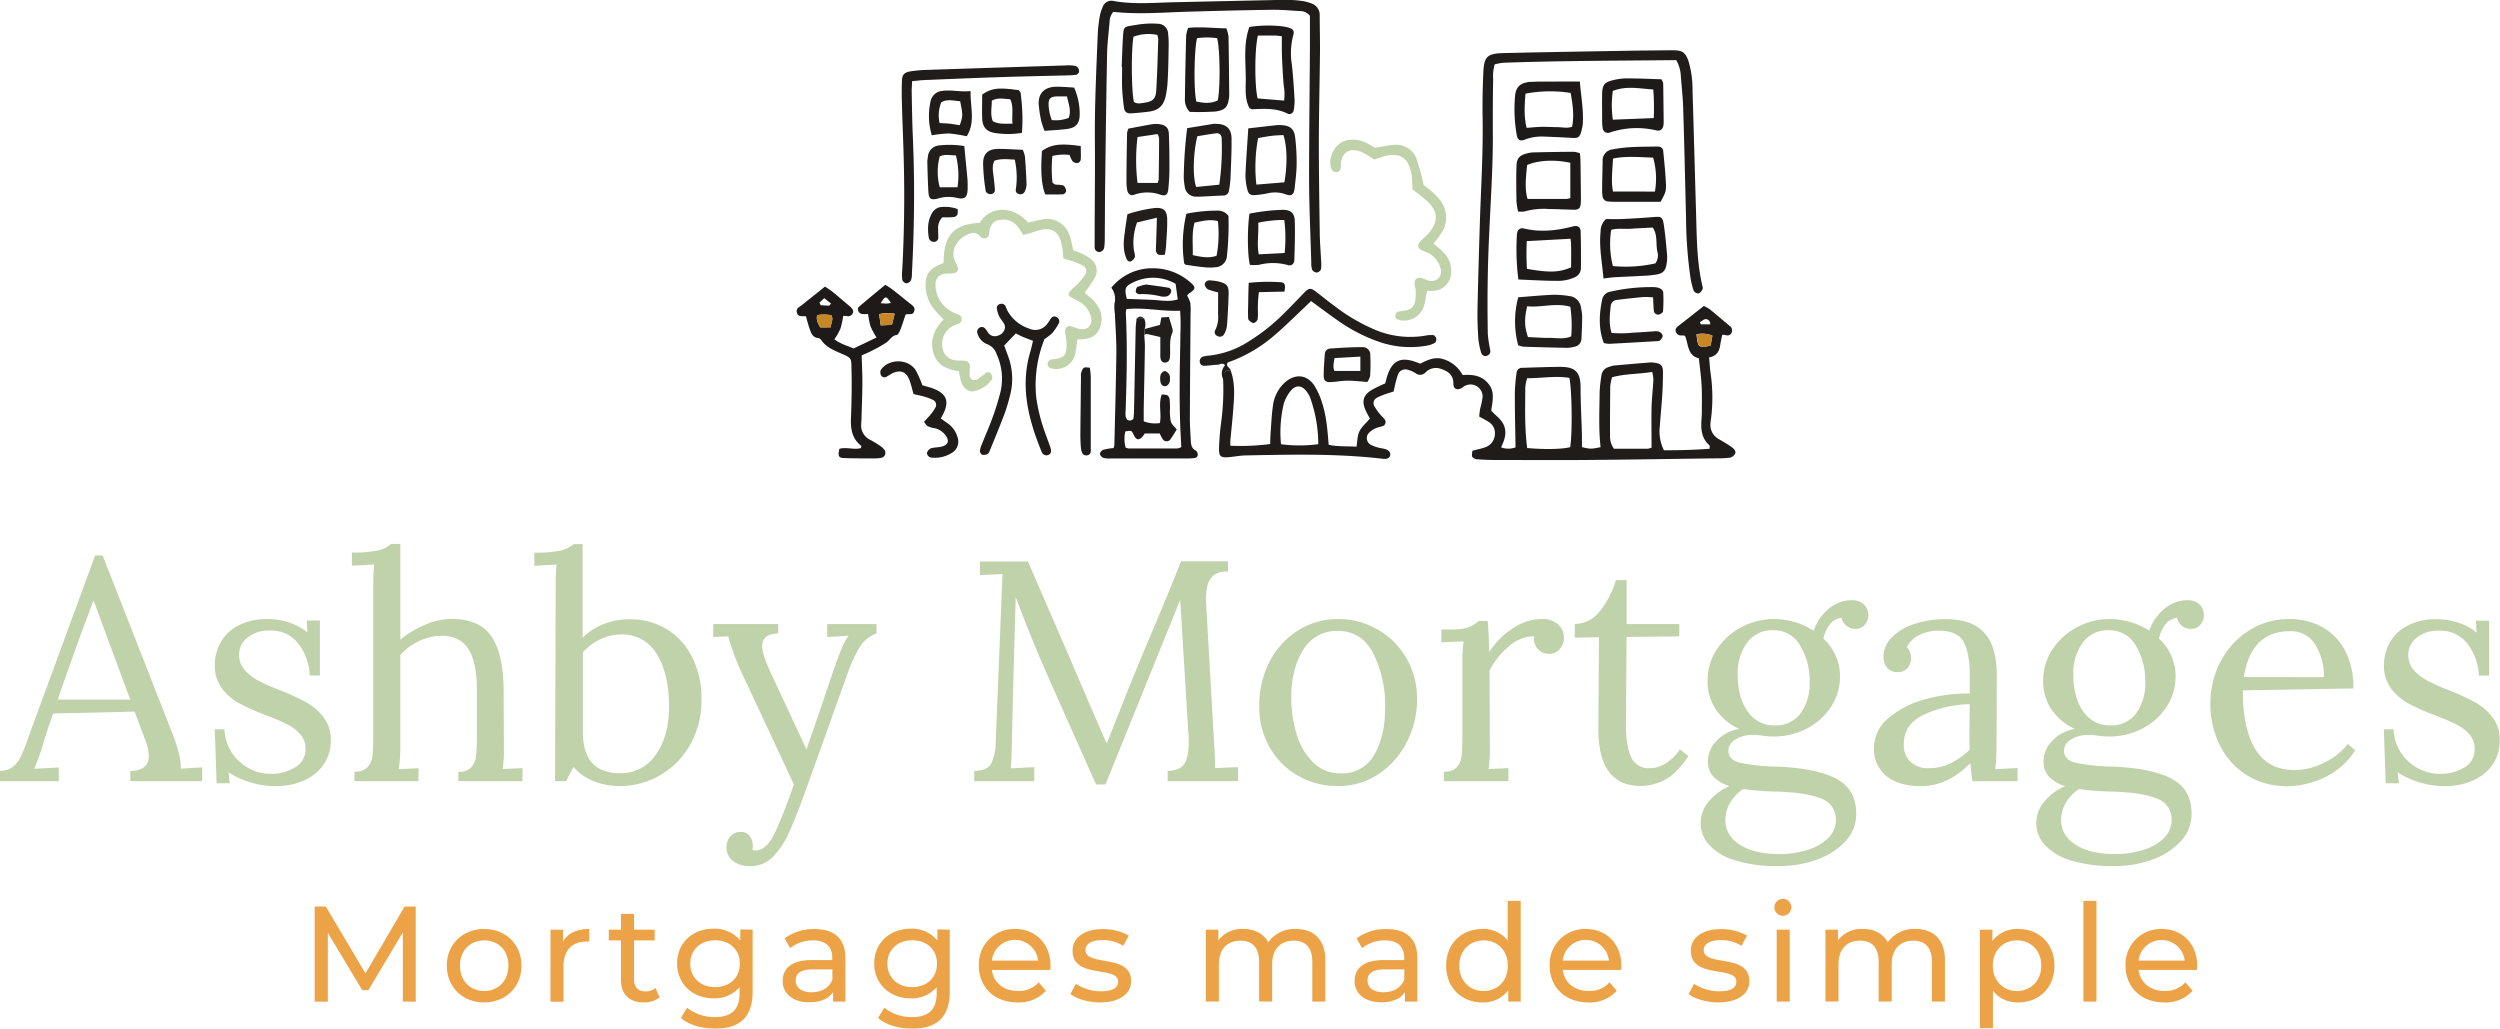 <svg xmlns="http://www.w3.org/2000/svg" id="Layer_1" data-name="Layer 1" viewBox="0 0 736.11 302.92"><defs><style>.cls-1{fill:#c0d2aa;}.cls-2{opacity:0.74;}.cls-3{fill:#e68307;}.cls-4{fill:#1f1c1a;}.cls-5{fill:#1e1a19;}.cls-6{fill:#211e1c;}.cls-7{fill:#c78725;}</style></defs><path class="cls-1" d="M14.45,249.93a5.9,5.9,0,0,0,3.69-1.06,8,8,0,0,0,2.27-2.78A43,43,0,0,0,22.49,241l.92-2.58,19.05-51.86h2.21l20.62,52.6a40.24,40.24,0,0,1,1.75,5.4,16.61,16.61,0,0,1,.65,4.76l6.29-.37V253H52.81v-3q5.44-.09,5.45-4.44a13.57,13.57,0,0,0-.92-4.34l-3.24-8.69-24,.55q-1.39,3.8-3.24,9.9a63.89,63.89,0,0,1-2.31,6.37l7.21-.37V253H14.45ZM52.81,229l-6.56-17.66L42.09,200H41.9L38,210.46l-5,14L31.45,229Z" transform="translate(-14.45 -23)"></path><path class="cls-1" d="M87.94,253.3a23.76,23.76,0,0,1-6.2-2.91l.37,3.24H78.23l-.55-15.9h2.86a13.52,13.52,0,0,0,2.08,6.75,13.72,13.72,0,0,0,5,4.67,13.49,13.49,0,0,0,6.61,1.71,13.29,13.29,0,0,0,7.07-1.9,6,6,0,0,0,3.1-5.41,6.42,6.42,0,0,0-1.52-4.34,12.59,12.59,0,0,0-3.79-2.91q-2.28-1.16-6.34-2.73a63.21,63.21,0,0,1-7.85-3.47,16,16,0,0,1-5.09-4.39,11.19,11.19,0,0,1-2.12-7,14,14,0,0,1,1.47-6.11,12.53,12.53,0,0,1,5-5.17,17.85,17.85,0,0,1,9.33-2.13,19.78,19.78,0,0,1,5.87.93,16.28,16.28,0,0,1,5.6,3l-.19-3.52h3.88v16.18h-3a16.3,16.3,0,0,0-3.29-9.29,10,10,0,0,0-8.46-3.93,9.83,9.83,0,0,0-6.6,2.08,6.29,6.29,0,0,0-2.45,4.95,6.63,6.63,0,0,0,1.61,4.53,14.28,14.28,0,0,0,4,3.14A60,60,0,0,0,97,226.27a68.16,68.16,0,0,1,7.76,3.6,16.42,16.42,0,0,1,5,4.39,10.56,10.56,0,0,1,2.08,6.61,12.21,12.21,0,0,1-2.27,7.49,13.94,13.94,0,0,1-5.91,4.58,20.21,20.21,0,0,1-7.81,1.52A25.62,25.62,0,0,1,87.94,253.3Z" transform="translate(-14.45 -23)"></path><path class="cls-1" d="M118.81,250.21a5,5,0,0,0,3.88-1.34,6.06,6.06,0,0,0,1.44-3.47c.15-1.42.23-3.57.23-6.47V195.21a54,54,0,0,1,.28-6l-6.57.37v-3.89A33.78,33.78,0,0,0,126,185a8.7,8.7,0,0,0,3.65-1.85h2.68v28.19a29,29,0,0,1,7.3-4.39,20.22,20.22,0,0,1,7.86-1.71q8,0,11.55,5t3.7,15.72l.09,17.19a39.21,39.21,0,0,1-.37,6.29l5.83-.28V253H149.41v-2.77a4.84,4.84,0,0,0,3.84-1.34,6.11,6.11,0,0,0,1.38-3.42,63.83,63.83,0,0,0,.23-6.52V226q0-8-2.49-11.88t-7.86-3.93a16.7,16.7,0,0,0-12.2,5.73v27.27a38.37,38.37,0,0,1-.46,6.29l5.82-.28V253H118.81Z" transform="translate(-14.45 -23)"></path><path class="cls-1" d="M189.62,253.17a15,15,0,0,1-6.28-4.35L181.12,253h-3.24l.19-57.77a56.86,56.86,0,0,1,.27-6l-6.56.37v-3.89a33.78,33.78,0,0,0,7.91-.64,8.7,8.7,0,0,0,3.65-1.85H186v27.55a18.1,18.1,0,0,1,6.15-4,20.8,20.8,0,0,1,7.81-1.43,20.56,20.56,0,0,1,10.72,2.87,19.7,19.7,0,0,1,7.53,8.22A27,27,0,0,1,221,228.76a26.71,26.71,0,0,1-3.33,13.5,23.7,23.7,0,0,1-8.87,9,23.32,23.32,0,0,1-11.83,3.19A21.58,21.58,0,0,1,189.62,253.17Zm17.89-7.91q3.93-5.4,3.93-14.19,0-9.7-3.61-15.48a11.74,11.74,0,0,0-10.63-5.78,14,14,0,0,0-6,1.43,16,16,0,0,0-5.13,3.84v23.39q0,12.19,10.91,12.2A12.41,12.41,0,0,0,207.51,245.26Z" transform="translate(-14.45 -23)"></path><path class="cls-1" d="M230.3,276.55a4.9,4.9,0,0,1-1.94-4.16,4.58,4.58,0,0,1,1.15-3.09,3.76,3.76,0,0,1,3-1.34,3.05,3.05,0,0,1,2.72,1.29,4.68,4.68,0,0,1,.88,2.68,7.21,7.21,0,0,1-.09,1.3,2,2,0,0,0,1,.18,4.14,4.14,0,0,0,2.45-.92,8.66,8.66,0,0,0,2.27-2.68q2.13-3.53,6.47-15.81l-14.42-30.88a70.9,70.9,0,0,1-4.9-12.75l-4.44.18v-3.79h19.14v2.77h-.37q-4.35.28-4.35,3.7c0,1.54.74,4,2.22,7.21l10.82,23.2q2.77-7.84,7.95-23.2,3.14-9.15,4.53-10.26l-6.38.37v-3.79h14.51v2.77a9.75,9.75,0,0,0-4.85,3.84,42.88,42.88,0,0,0-3.74,8.18l-11.56,32.26q-3.33,9.35-5.5,14.1a24.81,24.81,0,0,1-4.9,7.44,9.18,9.18,0,0,1-6.7,2.68A8,8,0,0,1,230.3,276.55Z" transform="translate(-14.45 -23)"></path><path class="cls-1" d="M332,242.35q-7-15.61-10.91-24.64t-7.58-19l-.09,4.07q-.82,27.08-1,38.64a16.33,16.33,0,0,1-.09,2,55.11,55.11,0,0,1-.28,5.82l6.94-.37V253H301.29v-3q3.88-.09,5-2.17a14.8,14.8,0,0,0,1.34-6.33l2-49.46-6.65.28v-4h14.14l12.57,29q6.84,16.08,10.54,24.4h.19q1.11-2.77,4.71-11.92,3.51-8.88,8-19.51,5.28-12.37,9.06-22H376v3c-2.21-.06-3.85.54-4.9,1.81s-1.57,3.4-1.57,6.42l.1,1.85,2.4,42.06q.18,2.13.18,5.73l6.75-.28V253h-20.7v-3q3.6-.09,4.9-2.08t1.29-6.24c0-1.17,0-2.06-.09-2.68l-2.41-39.38q-.18.47-.51,1.2c-.21.5-.44,1.08-.69,1.76l-20.8,51.4h-2.77Z" transform="translate(-14.45 -23)"></path><path class="cls-1" d="M396.74,251.46a22.09,22.09,0,0,1-8.41-8.37,23.7,23.7,0,0,1-3.1-12.11,28,28,0,0,1,3-13.08,23.54,23.54,0,0,1,8.37-9.24,21.52,21.52,0,0,1,11.78-3.38,23,23,0,0,1,11.74,3.1,22.6,22.6,0,0,1,8.46,8.46,23.34,23.34,0,0,1,3.1,11.92,27.38,27.38,0,0,1-3.1,12.94,24.16,24.16,0,0,1-8.41,9.34,21.34,21.34,0,0,1-11.79,3.42A23.36,23.36,0,0,1,396.74,251.46Zm22.37-6.24q3.19-5.55,3.19-13.78a34.25,34.25,0,0,0-3.47-16q-3.46-6.66-10.4-6.66a11.32,11.32,0,0,0-10.3,5.64q-3.48,5.64-3.47,13.87a36.54,36.54,0,0,0,1.62,11,19,19,0,0,0,4.9,8.27,11.09,11.09,0,0,0,8,3.14A10.68,10.68,0,0,0,419.11,245.22Z" transform="translate(-14.45 -23)"></path><path class="cls-1" d="M439.58,250.21a4.84,4.84,0,0,0,3.84-1.34,6.19,6.19,0,0,0,1.39-3.42q.22-2.08.23-6.52V217.85a36.89,36.89,0,0,1,.37-6l-6.56.28v-3.79h2.86a15.45,15.45,0,0,0,5.08-.6,9.06,9.06,0,0,0,3-1.89h2.68c.25,2.4.4,5.45.47,9.15a22.38,22.38,0,0,1,6.61-6.75,15.51,15.51,0,0,1,8.92-3,7.19,7.19,0,0,1,4.62,1.48,5.26,5.26,0,0,1,1.85,4.35,4.79,4.79,0,0,1-1.16,2.95,3.9,3.9,0,0,1-3.28,1.48,4.19,4.19,0,0,1-3.33-1.52,4.49,4.49,0,0,1-1-3.65,11,11,0,0,0-7.08,2.68,23.1,23.1,0,0,0-6.05,7.39l.09,22.74a39.21,39.21,0,0,1-.37,6.29l5.83-.28V253h-19Z" transform="translate(-14.45 -23)"></path><path class="cls-1" d="M485.07,237.45l.18-26.81-7.12.1v-4a9.58,9.58,0,0,0,7.54-4,26.3,26.3,0,0,0,4.57-8.92h3.15v12.94h15.53v3.61l-15.53.18q-.11,14.14-.14,19.6c0,3.64-.05,5.67-.05,6.1q0,6.57,1.57,9.75a5.58,5.58,0,0,0,5.46,3.19,8.85,8.85,0,0,0,4.76-1.48,13.83,13.83,0,0,0,4.11-4.07l2.5,2q-3.62,5.35-7.12,7.07a15.56,15.56,0,0,1-6.84,1.71Q485,254.46,485.07,237.45Z" transform="translate(-14.45 -23)"></path><path class="cls-1" d="M525.19,276.28a16.73,16.73,0,0,1-7.59-4.62,9.39,9.39,0,0,1-2.4-6.11,9.87,9.87,0,0,1,2.59-6.79,16.15,16.15,0,0,1,5.92-4.3,10.83,10.83,0,0,1-4.76-2.77,6.42,6.42,0,0,1-1.62-4.53,8.7,8.7,0,0,1,2.63-6.1,11.37,11.37,0,0,1,6.61-3.42,16.55,16.55,0,0,1-6.84-5.69,14.48,14.48,0,0,1-2.49-8.37,16.58,16.58,0,0,1,2.81-9.52,19.48,19.48,0,0,1,7.31-6.47,20.2,20.2,0,0,1,9.38-2.31,21.71,21.71,0,0,1,11.74,3.42,14.11,14.11,0,0,1,4.48-6.47,10.52,10.52,0,0,1,6.71-2.5,5,5,0,0,1,3.6,1.25,4.49,4.49,0,0,1,1.3,3.38,4.11,4.11,0,0,1-1,2.54,3.34,3.34,0,0,1-2.81,1.25,4.06,4.06,0,0,1-2.69-.93,3.91,3.91,0,0,1-1.38-2.31,5,5,0,0,0-3.51,2,10.61,10.61,0,0,0-1.85,4.11,15.21,15.21,0,0,1,3.6,5,14.54,14.54,0,0,1,1.3,6,16.29,16.29,0,0,1-2.69,9.16,18.55,18.55,0,0,1-7.16,6.37,20.79,20.79,0,0,1-9.66,2.31c-.8,0-1.82-.06-3-.18a15.66,15.66,0,0,0-3.14-.28,9.28,9.28,0,0,0-5.13,1.34,3.88,3.88,0,0,0-2.08,3.28q0,2.69,3.37,3.56a59.92,59.92,0,0,0,11.51,1.16q11.37.56,17.06,3.65T561,262.6a11.64,11.64,0,0,1-3.28,8.22,20.94,20.94,0,0,1-8.51,5.36A32.11,32.11,0,0,1,538.31,278,41.48,41.48,0,0,1,525.19,276.28Zm21.95-3.19a13.92,13.92,0,0,0,5.87-3.61,7.23,7.23,0,0,0,2-4.94,6.43,6.43,0,0,0-4.48-6.47c-3-1.18-7.41-1.85-13.27-2a83.84,83.84,0,0,1-9.52-.74,12.32,12.32,0,0,0-3.88,4.07,10.06,10.06,0,0,0-1.39,5.08c0,3,1.44,5.44,4.3,7.26s6.67,2.73,11.42,2.73A27.13,27.13,0,0,0,547.14,273.09ZM544.64,233a14.83,14.83,0,0,0,2.64-9.15A20,20,0,0,0,544.46,213a8.89,8.89,0,0,0-7.9-4.43,9.09,9.09,0,0,0-7.68,3.65,15.06,15.06,0,0,0-2.77,9.38q0,6.75,2.91,10.86a9.27,9.27,0,0,0,8,4.12A8.91,8.91,0,0,0,544.64,233Z" transform="translate(-14.45 -23)"></path><path class="cls-1" d="M569.79,251.41a10,10,0,0,1-3.56-7.95,11.51,11.51,0,0,1,4.3-9.06,27.61,27.61,0,0,1,10.81-5.5,46.56,46.56,0,0,1,13.08-1.71v-5.73c0-4-.58-7.13-1.75-9.38s-3.67-3.38-7.49-3.38a12.78,12.78,0,0,0-5.45,1.2,7.75,7.75,0,0,0-3.79,3.61,5,5,0,0,1,1.2,3.51,4.12,4.12,0,0,1-1,2.64,3.59,3.59,0,0,1-3,1.24,3.88,3.88,0,0,1-3-1.24,4.78,4.78,0,0,1-1.11-3.29,8.08,8.08,0,0,1,2.36-5.59,16.08,16.08,0,0,1,6.56-4,28.33,28.33,0,0,1,9.39-1.48q7.76,0,11.46,4.11t3.6,13l-.09,20.8a56.19,56.19,0,0,1-.37,6.29l6.57-.37V253H595.26c-.19-.92-.41-2.68-.65-5.27q-6.75,6.75-14.51,6.75Q573.35,254.46,569.79,251.41Zm18.81-3.56a22.63,22.63,0,0,0,5.82-4.11c-.06-.93-.09-2.5-.09-4.72l.09-8.69a34,34,0,0,0-13.49,3.1q-5.92,2.82-5.92,8.64a6.78,6.78,0,0,0,2,5.27,7.39,7.39,0,0,0,5.18,1.85A14.79,14.79,0,0,0,588.6,247.85Z" transform="translate(-14.45 -23)"></path><path class="cls-1" d="M624,276.28a16.75,16.75,0,0,1-7.58-4.62,9.39,9.39,0,0,1-2.4-6.11,9.87,9.87,0,0,1,2.59-6.79,16.15,16.15,0,0,1,5.92-4.3,10.93,10.93,0,0,1-4.77-2.77,6.45,6.45,0,0,1-1.61-4.53,8.7,8.7,0,0,1,2.63-6.1,11.37,11.37,0,0,1,6.61-3.42,16.55,16.55,0,0,1-6.84-5.69,14.49,14.49,0,0,1-2.5-8.37,16.59,16.59,0,0,1,2.82-9.52,19.48,19.48,0,0,1,7.31-6.47,20.2,20.2,0,0,1,9.38-2.31,21.71,21.71,0,0,1,11.74,3.42,14,14,0,0,1,4.48-6.47,10.52,10.52,0,0,1,6.71-2.5,5,5,0,0,1,3.6,1.25,4.48,4.48,0,0,1,1.29,3.38,4.09,4.09,0,0,1-1,2.54,3.35,3.35,0,0,1-2.82,1.25,4,4,0,0,1-2.68-.93,3.86,3.86,0,0,1-1.38-2.31,5,5,0,0,0-3.52,2,10.75,10.75,0,0,0-1.84,4.11,15.21,15.21,0,0,1,3.6,5,14.54,14.54,0,0,1,1.3,6,16.29,16.29,0,0,1-2.69,9.16,18.55,18.55,0,0,1-7.16,6.37,20.79,20.79,0,0,1-9.66,2.31c-.8,0-1.82-.06-3-.18a15.73,15.73,0,0,0-3.14-.28,9.28,9.28,0,0,0-5.13,1.34,3.88,3.88,0,0,0-2.08,3.28q0,2.69,3.37,3.56A59.92,59.92,0,0,0,637,248.73q11.37.56,17.05,3.65t5.69,10.22a11.68,11.68,0,0,1-3.28,8.22,21,21,0,0,1-8.51,5.36A32.11,32.11,0,0,1,637.13,278,41.59,41.59,0,0,1,624,276.28Zm22-3.19a13.92,13.92,0,0,0,5.87-3.61,7.28,7.28,0,0,0,2-4.94,6.43,6.43,0,0,0-4.48-6.47c-3-1.18-7.41-1.85-13.27-2a83.84,83.84,0,0,1-9.52-.74,12.22,12.22,0,0,0-3.88,4.07,10.06,10.06,0,0,0-1.39,5.08c0,3,1.44,5.44,4.3,7.26s6.67,2.73,11.42,2.73A27.13,27.13,0,0,0,646,273.09ZM643.46,233a14.83,14.83,0,0,0,2.64-9.15A20,20,0,0,0,643.28,213a8.89,8.89,0,0,0-7.9-4.43,9.09,9.09,0,0,0-7.68,3.65,15.06,15.06,0,0,0-2.77,9.38q0,6.75,2.91,10.86a9.27,9.27,0,0,0,8,4.12A8.91,8.91,0,0,0,643.46,233Z" transform="translate(-14.45 -23)"></path><path class="cls-1" d="M676.37,251.46a21.19,21.19,0,0,1-8.08-8.6,27.1,27.1,0,0,1-3-12.9,25.85,25.85,0,0,1,3-12.15,23.51,23.51,0,0,1,8.27-9.11,21.79,21.79,0,0,1,12.06-3.42,19.61,19.61,0,0,1,9.52,2.31,16.68,16.68,0,0,1,6.75,6.89,23.1,23.1,0,0,1,2.5,11.23l-32.54.56q-.09,11.08,3.65,17.28t11.6,6.2a19.62,19.62,0,0,0,8.74-2.22,18.62,18.62,0,0,0,6.88-5.46l2.22,1.85a21.45,21.45,0,0,1-9.1,8,25.91,25.91,0,0,1-11,2.59A22.38,22.38,0,0,1,676.37,251.46Zm22.33-29.08a17.5,17.5,0,0,0-2.5-9.52,8.25,8.25,0,0,0-7.49-4q-11.46,0-13.58,13.49Z" transform="translate(-14.45 -23)"></path><path class="cls-1" d="M726.62,253.3a23.76,23.76,0,0,1-6.2-2.91l.37,3.24h-3.88l-.56-15.9h2.87a13.52,13.52,0,0,0,2.08,6.75,13.72,13.72,0,0,0,5,4.67,13.49,13.49,0,0,0,6.61,1.71A13.29,13.29,0,0,0,740,249a6,6,0,0,0,3.1-5.41,6.38,6.38,0,0,0-1.53-4.34,12.35,12.35,0,0,0-3.79-2.91q-2.26-1.16-6.33-2.73a63.21,63.21,0,0,1-7.85-3.47,16,16,0,0,1-5.09-4.39,11.19,11.19,0,0,1-2.13-7,14,14,0,0,1,1.48-6.11,12.53,12.53,0,0,1,5-5.17,17.85,17.85,0,0,1,9.33-2.13,19.78,19.78,0,0,1,5.87.93,16.28,16.28,0,0,1,5.6,3l-.19-3.52h3.88v16.18h-3a16.37,16.37,0,0,0-3.29-9.29,10,10,0,0,0-8.45-3.93,9.89,9.89,0,0,0-6.62,2.08,6.31,6.31,0,0,0-2.44,4.95,6.63,6.63,0,0,0,1.61,4.53,14.28,14.28,0,0,0,4,3.14,60,60,0,0,0,6.48,2.87,68.16,68.16,0,0,1,7.76,3.6,16.42,16.42,0,0,1,5,4.39,10.56,10.56,0,0,1,2.08,6.61,12.21,12.21,0,0,1-2.27,7.49,13.94,13.94,0,0,1-5.91,4.58,20.21,20.21,0,0,1-7.81,1.52A25.62,25.62,0,0,1,726.62,253.3Z" transform="translate(-14.45 -23)"></path><g class="cls-2"><path class="cls-3" d="M133.06,317.92l0-20.39-10.12,17h-1.84l-10.12-16.87v20.27H107.1v-28h3.28l11.68,19.67,11.52-19.67h3.28l0,28Z" transform="translate(-14.45 -23)"></path><path class="cls-3" d="M146,307.33c0-6.32,4.68-10.8,11-10.8s11,4.48,11,10.8-4.64,10.83-11,10.83S146,313.64,146,307.33Zm18.16,0c0-4.52-3-7.44-7.12-7.44s-7.16,2.92-7.16,7.44,3.08,7.47,7.16,7.47S164.14,311.84,164.14,307.33Z" transform="translate(-14.45 -23)"></path><path class="cls-3" d="M187.94,296.53v3.72a6.78,6.78,0,0,0-.88,0c-4.12,0-6.68,2.52-6.68,7.16v10.55h-3.84V296.73h3.68v3.56C181.58,297.81,184.22,296.53,187.94,296.53Z" transform="translate(-14.45 -23)"></path><path class="cls-3" d="M208.66,316.68a7.24,7.24,0,0,1-4.64,1.48c-4.28,0-6.72-2.36-6.72-6.64V299.89h-3.6v-3.16h3.6v-4.64h3.84v4.64h6.08v3.16h-6.08v11.47c0,2.28,1.2,3.56,3.32,3.56a4.84,4.84,0,0,0,3-1Z" transform="translate(-14.45 -23)"></path><path class="cls-3" d="M236.06,296.73V315c0,7.48-3.8,10.88-11,10.88-3.88,0-7.8-1.08-10.12-3.16l1.84-3a12.94,12.94,0,0,0,8.16,2.76c5,0,7.28-2.32,7.28-7.12v-1.68a9.7,9.7,0,0,1-7.64,3.28c-6.12,0-10.76-4.16-10.76-10.28s4.64-10.23,10.76-10.23a9.67,9.67,0,0,1,7.84,3.48v-3.28Zm-3.76,10c0-4.11-3-6.87-7.28-6.87s-7.32,2.76-7.32,6.87,3,6.92,7.32,6.92S232.3,310.84,232.3,306.76Z" transform="translate(-14.45 -23)"></path><path class="cls-3" d="M263.38,305.13v12.79h-3.64v-2.8c-1.28,1.92-3.64,3-7,3-4.8,0-7.84-2.56-7.84-6.24,0-3.4,2.2-6.19,8.52-6.19h6.08V305c0-3.23-1.88-5.11-5.68-5.11a10.72,10.72,0,0,0-6.72,2.28l-1.6-2.88a14.12,14.12,0,0,1,8.76-2.72C260.1,296.53,263.38,299.33,263.38,305.13Zm-3.84,6.31v-3h-5.92c-3.8,0-4.88,1.48-4.88,3.28,0,2.12,1.76,3.44,4.68,3.44S258.58,313.88,259.54,311.44Z" transform="translate(-14.45 -23)"></path><path class="cls-3" d="M294.1,296.73V315c0,7.48-3.8,10.88-11,10.88-3.88,0-7.8-1.08-10.12-3.16l1.84-3a12.94,12.94,0,0,0,8.16,2.76c5,0,7.28-2.32,7.28-7.12v-1.68a9.7,9.7,0,0,1-7.64,3.28c-6.12,0-10.76-4.16-10.76-10.28s4.64-10.23,10.76-10.23a9.67,9.67,0,0,1,7.84,3.48v-3.28Zm-3.76,10c0-4.11-3-6.87-7.28-6.87s-7.32,2.76-7.32,6.87,3,6.92,7.32,6.92S290.34,310.84,290.34,306.76Z" transform="translate(-14.45 -23)"></path><path class="cls-3" d="M323.7,308.6H306.5c.48,3.72,3.48,6.2,7.68,6.2a7.92,7.92,0,0,0,6.12-2.56l2.12,2.48a10.64,10.64,0,0,1-8.36,3.44c-6.84,0-11.4-4.52-11.4-10.83a10.38,10.38,0,0,1,10.64-10.8c6.12,0,10.48,4.4,10.48,10.92C323.78,307.76,323.74,308.25,323.7,308.6Zm-17.2-2.76h13.6a6.84,6.84,0,0,0-13.6,0Z" transform="translate(-14.45 -23)"></path><path class="cls-3" d="M329.62,315.68l1.6-3a13.62,13.62,0,0,0,7.44,2.2c3.56,0,5-1.08,5-2.88,0-4.75-13.4-.64-13.4-9.07,0-3.8,3.4-6.36,8.84-6.36a15.43,15.43,0,0,1,7.72,1.92l-1.64,3a11.07,11.07,0,0,0-6.12-1.68c-3.36,0-5,1.24-5,2.92,0,5,13.44.92,13.44,9.15,0,3.84-3.52,6.28-9.16,6.28C334.86,318.16,331.38,317.08,329.62,315.68Z" transform="translate(-14.45 -23)"></path><path class="cls-3" d="M404.69,305.73v12.19h-3.84V306.17c0-4.16-2-6.2-5.47-6.2-3.84,0-6.36,2.44-6.36,7v10.92h-3.84V306.17c0-4.16-2-6.2-5.48-6.2-3.84,0-6.36,2.44-6.36,7v10.92H369.5V296.73h3.68v3.16a8.59,8.59,0,0,1,7.32-3.36c3.24,0,6,1.28,7.36,3.92a9.55,9.55,0,0,1,8.15-3.92C401.17,296.53,404.69,299.49,404.69,305.73Z" transform="translate(-14.45 -23)"></path><path class="cls-3" d="M431.78,305.13v12.79h-3.64v-2.8c-1.28,1.92-3.64,3-7,3-4.8,0-7.84-2.56-7.84-6.24,0-3.4,2.2-6.19,8.52-6.19h6.08V305c0-3.23-1.88-5.11-5.68-5.11a10.72,10.72,0,0,0-6.72,2.28l-1.6-2.88a14.12,14.12,0,0,1,8.76-2.72C428.5,296.53,431.78,299.33,431.78,305.13Zm-3.84,6.31v-3H422c-3.8,0-4.88,1.48-4.88,3.28,0,2.12,1.76,3.44,4.68,3.44S427,313.88,427.94,311.44Z" transform="translate(-14.45 -23)"></path><path class="cls-3" d="M462.21,288.25v29.67h-3.67v-3.36a9,9,0,0,1-7.56,3.6c-6.2,0-10.72-4.36-10.72-10.83s4.52-10.8,10.72-10.8a9,9,0,0,1,7.4,3.4V288.25Zm-3.79,19.08c0-4.52-3.08-7.44-7.12-7.44s-7.16,2.92-7.16,7.44,3.08,7.47,7.16,7.47S458.42,311.84,458.42,307.33Z" transform="translate(-14.45 -23)"></path><path class="cls-3" d="M491.78,308.6h-17.2c.48,3.72,3.48,6.2,7.68,6.2a7.92,7.92,0,0,0,6.12-2.56l2.12,2.48a10.64,10.64,0,0,1-8.36,3.44c-6.84,0-11.4-4.52-11.4-10.83a10.38,10.38,0,0,1,10.64-10.8c6.12,0,10.48,4.4,10.48,10.92C491.86,307.76,491.82,308.25,491.78,308.6Zm-17.2-2.76h13.6a6.84,6.84,0,0,0-13.6,0Z" transform="translate(-14.45 -23)"></path><path class="cls-3" d="M511.66,315.68l1.6-3a13.62,13.62,0,0,0,7.44,2.2c3.56,0,5-1.08,5-2.88,0-4.75-13.4-.64-13.4-9.07,0-3.8,3.4-6.36,8.84-6.36a15.43,15.43,0,0,1,7.72,1.92l-1.64,3a11.07,11.07,0,0,0-6.12-1.68c-3.36,0-5,1.24-5,2.92,0,5,13.44.92,13.44,9.15,0,3.84-3.52,6.28-9.16,6.28C516.9,318.16,513.42,317.08,511.66,315.68Z" transform="translate(-14.45 -23)"></path><path class="cls-3" d="M536.9,290.17a2.53,2.53,0,0,1,2.6-2.52,2.5,2.5,0,1,1-2.6,2.52Zm.68,6.56h3.84v21.19h-3.84Z" transform="translate(-14.45 -23)"></path><path class="cls-3" d="M587.13,305.73v12.19h-3.84V306.17c0-4.16-2-6.2-5.48-6.2-3.84,0-6.36,2.44-6.36,7v10.92h-3.84V306.17c0-4.16-2-6.2-5.47-6.2-3.84,0-6.36,2.44-6.36,7v10.92h-3.84V296.73h3.68v3.16a8.59,8.59,0,0,1,7.32-3.36c3.23,0,5.95,1.28,7.35,3.92a9.55,9.55,0,0,1,8.16-3.92C583.61,296.53,587.13,299.49,587.13,305.73Z" transform="translate(-14.45 -23)"></path><path class="cls-3" d="M619.37,307.33c0,6.51-4.52,10.83-10.71,10.83a9.05,9.05,0,0,1-7.4-3.44v11h-3.84V296.73h3.68v3.36a9,9,0,0,1,7.56-3.56C614.85,296.53,619.37,300.85,619.37,307.33Zm-3.88,0c0-4.48-3.08-7.44-7.16-7.44s-7.11,3-7.11,7.44,3.08,7.47,7.11,7.47S615.49,311.84,615.49,307.33Z" transform="translate(-14.45 -23)"></path><path class="cls-3" d="M627.9,288.25h3.84v29.67H627.9Z" transform="translate(-14.45 -23)"></path><path class="cls-3" d="M661.33,308.6H644.14c.48,3.72,3.48,6.2,7.68,6.2a7.91,7.91,0,0,0,6.11-2.56l2.12,2.48a10.63,10.63,0,0,1-8.35,3.44c-6.84,0-11.4-4.52-11.4-10.83a10.38,10.38,0,0,1,10.64-10.8c6.11,0,10.47,4.4,10.47,10.92C661.41,307.76,661.37,308.25,661.33,308.6Zm-17.19-2.76h13.59a6.84,6.84,0,0,0-13.59,0Z" transform="translate(-14.45 -23)"></path></g><path class="cls-4" d="M376.75,131.92c1.53,4.06,1.08,8.25.76,12.42-.21,2.75-.53,5.48-.78,8.23a15.33,15.33,0,0,0,0,1.67,66.64,66.64,0,0,0,11.73-.5c0-1.23.05-2.52.15-3.8.18-2.51.29-5,.66-7.51a11,11,0,0,1,3.57-6.87c3-2.6,6.43-2.31,8.63,1a20.59,20.59,0,0,1,2.2,4.87c1.34,4,1.65,8.2,2,12.54,2.66.58,5.38.37,8.19.55.27-1.59.24-3.2.86-4.51s1.91-2.37,3.09-3.76c-.35-.66-.88-1.56-1.3-2.51-1.14-2.55-.65-4.37,1.71-5.85a40.58,40.58,0,0,1,4.1-2c.2-.71.41-1.63.71-2.53,1.44-4.15,3.89-5.31,8.09-3.84.46.15.9.32,1.52.55,2.14-1.08,4.38-2.18,7-1.25a9.65,9.65,0,0,1,5.48,4.62c2.92-.24,5.72.12,7.68,2.67,1.36,1.78,1.51,3.48.72,7.75,1.28,1.55,3.26,2.66,3.92,4.86s-.09,4-1,6a6,6,0,0,0,4.25,0c-.08-5.36-.22-10.61-.21-15.86a49.38,49.38,0,0,1,.52-6.07,1.58,1.58,0,0,1,1.71-1.49c3.71-.11,7.42-.25,11.13-.28,4.31,0,6,1.41,6,6.05s.27,9.34.4,14c0,1.19,0,2.37,0,3.59,2.5.58,2.69.58,5.49,0-.61-5.47-.33-11-.27-16.44a43,43,0,0,1,.52-4.64,2.92,2.92,0,0,1,2.23-2.53,6.93,6.93,0,0,1,1.37-.41c3.57-.33,7.15-.63,10.73-.92a6.26,6.26,0,0,1,1.43.1c1.7.25,2.34.84,2.36,2.57,0,2.27-.06,4.55-.2,6.82-.19,3.11-.52,6.21-.72,9.31a12.28,12.28,0,0,0,1.21,7.06c4.51,0,9-.1,13.46-.45,0-.58.05-.88-.06-1-2-1.74-2.48-4-2.4-6.5,0-1,.14-1.92.15-2.87,0-2.76.09-5.52-.06-8.26s-.52-5.24-.81-8c-3.43-.82-3-4.14-4.09-6.63a4,4,0,0,0-.93-.11,1.54,1.54,0,0,1-1.72-1c-.37-.84.16-1.35.74-1.81l7.46-5.85a10.84,10.84,0,0,1,1.8,1c1.95,1.58,3.84,3.23,5.78,4.83a1.6,1.6,0,0,1,.66,1.87,1.33,1.33,0,0,1-1.71.89c-.32-.07-.65-.08-1.09-.13-.2,1-.45,1.91-.58,2.84-.26,1.93-1,3.47-3.3,3.82.14,1.58.2,3,.4,4.41a50,50,0,0,1,.17,13.61,13.61,13.61,0,0,0-.17,1.43,4.69,4.69,0,0,0,2.32,4.54c.72.43,1.45.84,2.16,1.28a20,20,0,0,1,2.08,1.41c.55.46,1.07,1.11.6,1.84a2.26,2.26,0,0,1-1.35,1,25,25,0,0,1-3.58.21c-12.94.17-25.87.38-38.81.49-9.1.08-18.21,0-27.31,0-1.68,0-3.35-.11-5-.22a2,2,0,0,1-1-.44.86.86,0,0,1-.35-.59,10.72,10.72,0,0,1,.16-1.48c1.22-.32,2.39-.55,3.51-.93a4.25,4.25,0,0,0,3.1-4,3.78,3.78,0,0,0-1.63-3.41c-.87-.61-1.84-1.07-3-1.73.08-.7.14-1.5.28-2.27a21.75,21.75,0,0,0,.72-3.48,3.55,3.55,0,0,0-5.3-3.22c-.32.15-.58.43-.9.6-1.38.72-2.38.28-2.4-1.35,0-2.73-1.78-3.71-3.95-4.4a4.23,4.23,0,0,0-4.28,1.17,2.15,2.15,0,0,1-2.91.19,8,8,0,0,0-2.29-1,2.28,2.28,0,0,0-2.9,1.46,30.61,30.61,0,0,0-.94,3.44c-.12.46-.2.92-.33,1.5-.8.26-1.6.48-2.36.76a16,16,0,0,0-2.62,1.11,1.76,1.76,0,0,0-.66,2.5,17,17,0,0,0,1.64,2.32c.44.56,1,1,1.43,1.6a1.29,1.29,0,0,1-.48,1.84c-.78.3-1.64.39-2.38.76a5.76,5.76,0,0,0-2,1.47,2.24,2.24,0,0,0,.8,3.37,10.11,10.11,0,0,0,2,.75c.69.2,1.41.26,2.1.45,1.19.33,1.75,1.14,1.48,2-.22.71-.91,1-2.09.88-13.37-1.57-26.78-1.26-40.2-1-1.67,0-3.33.34-5,.5-2.68.25-3.18-.17-3.05-3a72.45,72.45,0,0,1,.65-7.51,71.92,71.92,0,0,0,.55-12.18c0-.45,0-.91.08-1.35C375.05,132.29,375.06,132.29,376.75,131.92Zm87.36,23c5.16.47,10.3.35,12.67-.25.67-4,.54-16.65-.23-20.4-4.08-.69-8.19.11-12.44.09a13.69,13.69,0,0,0-.54,2.51C463.53,142.79,463.33,148.75,464.11,154.9Zm25-20.82a14.43,14.43,0,0,0-.53,2.54q-.09,7.35-.07,14.69a6.29,6.29,0,0,0,1.15,3.8c3.34,0,6.68,0,10,0a5.3,5.3,0,0,0,1.08-.33c0-4-.08-7.87,0-11.78.07-2.74.4-5.47.54-8.21a12.4,12.4,0,0,0-.34-2.3C497,133.18,493,133,489.14,134.08Zm-86.5,19.7a41.12,41.12,0,0,0-2.34-13.58,7.22,7.22,0,0,0-.83-1.58c-1.55-2.34-3.52-2.5-5.15-.3a10.75,10.75,0,0,0-1.82,3.46,36.25,36.25,0,0,0-.84,12A42.07,42.07,0,0,0,402.64,153.78Zm116-32a7.88,7.88,0,0,0-4.66-.36c.49,4,.54,4,4.14,3.34C518.3,123.88,518.47,122.88,518.66,121.82Zm-3.62-4c.08.23.17.46.25.7H518a1.36,1.36,0,0,0-1.26-1.54C516.17,116.94,515.59,117.52,515,117.82Z" transform="translate(-14.45 -23)"></path><path class="cls-4" d="M508,40.7c-16.94.19-33.93.17-50.92.78a17,17,0,0,0-2.52.47,12.07,12.07,0,0,0-.46,4.3C454,51.16,454,56.07,454,61c.11,9.83-.54,19.63-1,29.44q-.78,15.43-.47,30.88a33.94,33.94,0,0,0,.61,4.23c0,.24.1.47.12.71a1.35,1.35,0,0,1-.83,1.43,1.3,1.3,0,0,1-1.8-.66,20.88,20.88,0,0,1-.88-4.18c-.2-2.86-.31-5.74-.26-8.61.17-8.38.42-16.76.68-25.14.32-10.41,1-20.81.83-31.24-.08-4.43,0-8.86.2-13.29.19-4.91,1.08-5.83,6.05-5.94,13.53-.32,27.06-.52,40.59-.75,3.11,0,6.23-.08,9.34-.07,2.64,0,3.59.68,4.45,3.24a28.81,28.81,0,0,1,1.17,8.51c.38,12.2.7,24.41,1.06,36.62.2,7.06.23,14.14,1.86,21.07a1.65,1.65,0,0,1,0,1c-.29.46-.72,1.08-1.16,1.14a1.64,1.64,0,0,1-1.4-.76,21.45,21.45,0,0,1-.95-3.81,127.12,127.12,0,0,1-1.31-17.54c-.27-10.77-.51-21.55-.84-32.32-.1-3.23-.46-6.45-.71-9.67A10.15,10.15,0,0,0,508,40.7Z" transform="translate(-14.45 -23)"></path><path class="cls-4" d="M342.26,26.48a4.67,4.67,0,0,0-1.1,3c-.26,3.1-.67,6.2-.73,9.31-.25,12.69-.41,25.38-.57,38.08-.07,5.5-.07,11-.12,16.52a16.12,16.12,0,0,1-.17,2.51,1.54,1.54,0,0,1-1.5,1.3,1.35,1.35,0,0,1-1.31-1.4c0-.47,0-1,0-1.43,0-9.94.15-19.89.07-29.83-.09-10.54.43-21.07.85-31.6a41.87,41.87,0,0,1,.57-5,10.85,10.85,0,0,1,.83-2.74,2.74,2.74,0,0,1,3.44-1.87c5.84,1,11.7.47,17.56.33q16.35-.37,32.69-.71a38.19,38.19,0,0,1,5,.32,12.09,12.09,0,0,1,2.76.73,3.53,3.53,0,0,1,2.5,3.55c0,3.59.12,7.19.08,10.78-.08,8.74-.32,17.48-.33,26.23s.13,17.72.26,26.58c0,2.76.26,5.51.38,8.26a12.34,12.34,0,0,1,0,2.85,1.66,1.66,0,0,1-1.21,1,1.72,1.72,0,0,1-1.38-.78,5.65,5.65,0,0,1-.28-2.11c-.23-8.14-.62-16.28-.65-24.42,0-12.82.16-25.63.25-38.45,0-3.35,0-6.69,0-9.83a3.57,3.57,0,0,0-3-1.39c-2.75-.17-5.5-.43-8.25-.39q-13.65.21-27.3.65C355.11,26.81,348.66,27.19,342.26,26.48Z" transform="translate(-14.45 -23)"></path><path class="cls-5" d="M342.33,154.93a4.7,4.7,0,0,0,.24-.9c.21-9.2.48-18.41.59-27.61,0-3.7-.28-7.4-.44-11.1a13.2,13.2,0,0,1-.13-2.86,5.44,5.44,0,0,0-.92-4.73A15.49,15.49,0,0,1,354.39,102a16.44,16.44,0,0,1,10.49,4.09c1.77,1.5,1.7,2-.33,3.32a3.07,3.07,0,0,0-.55.65,9.23,9.23,0,0,1,.93,2.13,19.2,19.2,0,0,1,.07,3.22c-.07,10.28-.16,20.57-.2,30.85,0,2.15.16,4.3.27,6.45.06,1.22.22,2.36,1.55,3a1.5,1.5,0,0,1,.49,1.19c0,.68-.61,1-1.25,1a17.68,17.68,0,0,1-1.78.09q-11.31,0-22.6,0a6.52,6.52,0,0,1-2.13-.17c-.46-.17-1.05-.78-1.05-1.2a1.74,1.74,0,0,1,1.05-1.2A18.58,18.58,0,0,1,342.33,154.93Zm9.05-33.28c.06,1.18.2,2.37.18,3.55-.1,6.11-.23,12.22-.35,18.32,0,1.18,0,2.35,0,3.52a9.19,9.19,0,0,0,4.75.53c.57-2.82-.5-5.62.57-8.41a4.93,4.93,0,0,1,1.69.25,1.8,1.8,0,0,1,.62,1.2,23.41,23.41,0,0,1,.1,2.51,17.58,17.58,0,0,0,.23,3.93c.26.92,1.18,1.64,1.77,2.41-.71,1.11-1.29,2.11-1.95,3a1.36,1.36,0,0,1-2.16-.12,13,13,0,0,1-.91-1.71h-4.4c-.21.31-.33.52-.47.69-1.21,1.45-2,1.36-2.8-.3-.61-1.28-.61-1.28-2.45-1a9.82,9.82,0,0,0,.08,4.76,4,4,0,0,0,.83.27c4.79,0,9.58,0,14.37,0a3.64,3.64,0,0,0,1.2-.42c-.12-2.32-.26-4.47-.33-6.62s-.12-4.55-.15-6.82,0-4.31,0-6.47.06-4.55.1-6.82.1-4.31.1-6.47a54,54,0,0,0-.08-6.94c-5.41.26-10.57-1.06-15.82-.47a7.86,7.86,0,0,0-.16,1.22c.49,9.58.26,19.15-.06,28.73a6.87,6.87,0,0,0,0,1.43,2,2,0,0,0,.53,1.22,1.32,1.32,0,0,0,1.8-.38c0-.48.12-1.18.14-1.88q.24-12.21.49-24.42c0-1.07.18-2.13.28-3.19l2.2,0a4.06,4.06,0,0,1,.2,3C351.45,120.47,351.42,121.06,351.38,121.65ZM346.23,111l7.36.28c2.46.1,4.94.7,7.65-.11-.23-1.62-.43-3.13-.64-4.6a13.2,13.2,0,0,0-12.87-.22C345.71,107.37,345.52,108,346.23,111Z" transform="translate(-14.45 -23)"></path><path class="cls-1" d="M327.56,99.07c-.08-.85-.11-1.56-.21-2.26a18.73,18.73,0,0,0-.55-2.8c-.94-2.92-2.72-4-5.79-3.33-1.05.22-2.06.63-3.09.93-.67.19-1.35.36-2.18.57-.49-.75-.92-1.44-1.38-2.11a5.37,5.37,0,0,0-5.28-2.36c-1.94.2-2.84,1.18-3.27,3.22-.09.47-.09.95-.22,1.41a1.38,1.38,0,0,1-1.77.78,2.19,2.19,0,0,1-.86-.6c-.92-1.15-2.1-1-3.26-.62-3.23,1.18-5.74,4.82-3.9,8.32a8.59,8.59,0,0,1,.48,1c.58,1.48.09,2.19-1.59,2.31a15.19,15.19,0,0,0-2.14.1,3,3,0,0,0-2.64,3.31,9.05,9.05,0,0,0,4.85,7.87c.72.41,1.55.62,2.27,1a1.41,1.41,0,0,1-.08,2.39c-.74.38-1.58.58-2.29,1a5.92,5.92,0,0,0-2.7,6.18,4.24,4.24,0,0,0,3.82,3.7c.83.12,1.68.06,2.51.13a1.66,1.66,0,0,1,1.74,1.86c0,1.18-.36,2.39.32,3.52a1.9,1.9,0,0,0,2.31-.2c.69-.48,1.32-1,2-1.51a1.07,1.07,0,0,1,1.6.16c.28.44.5,1.3.27,1.62a8.56,8.56,0,0,1-5.58,3.56c-1.32.22-2.91-1-3.46-2.67a27.27,27.27,0,0,1-.69-3.23c-3.38-.52-6.38-1.69-7.46-5.26-1.16-3.81.1-7,2.94-10-.64-.67-1.28-1.32-1.91-2a11.77,11.77,0,0,1-3.39-7.71c-.11-3.36.95-5,4.07-6.4.43-.19.86-.36,1.24-.51,0-8.16,2.92-11.4,10.6-11.83,3-4.73,9.31-5.45,14.37-.07,1.26-.3,2.52-.66,3.81-.88a7,7,0,0,1,8.42,5c.43,1.24.64,2.55,1,4.07a17.16,17.16,0,0,1,2.14.78,14.86,14.86,0,0,1,3.07,1.79,4.32,4.32,0,0,1,1.11,5.52,42.3,42.3,0,0,1-2.89,4.17c-.08.69.69.78,1.07,1.17s.92.77,1.33,1.21c1.8,1.92,2.91,4.1,2.36,6.83-.58,2.9-2.15,4.3-5.12,4.65-.58.07-1.17.06-1.87.09-.2,1.35-.31,2.65-.59,3.92a5.67,5.67,0,0,1-6.94,4.63c-.61-.11-1.14-.37-1.22-1.1a1.43,1.43,0,0,1,1.14-1.58c.34-.07.71,0,1.06-.1,2.43-.38,3.17-1.05,3.37-3.38a19.18,19.18,0,0,0-.26-3.2c-.06-.6-.19-1.19-.2-1.78a1.35,1.35,0,0,1,1.74-1.29c.8.21,1.57.57,2.38.76,2.57.61,4.2-1.18,3.45-3.73a7.14,7.14,0,0,0-3.83-4.51c-3.52-1.8-3.48-1.79-.63-4.41a18.6,18.6,0,0,0,2.78-3.23,1.86,1.86,0,0,0-.7-2.78,24.33,24.33,0,0,0-3.31-1.33C329.17,99.55,328.39,99.33,327.56,99.07Z" transform="translate(-14.45 -23)"></path><path class="cls-5" d="M267.92,154.94c.11-.44.19-.62.15-.64-2.8-2.14-3.2-5.07-3.06-8.35.2-4.66.27-9.33.16-14-.09-3.62.2-3.46-3.37-5-2.08-.92-4.19-1.82-5.53-3.82a1.34,1.34,0,0,0-.84-.58c-1.66-.13-2.12-1.4-2.56-2.64s-.75-2.5-1.11-3.76c-1-.17-2.35.34-2.69-1.16-.28-1.24.78-1.6,1.51-2.17l4.2-3.37,2.58-2.07c.79.54,1.5,1,2.13,1.46,1.76,1.44,3.48,2.92,5.22,4.39.9.75,1.17,1.42.78,2.11a1.5,1.5,0,0,1-1.85.69,6.54,6.54,0,0,0-.91,0,26.86,26.86,0,0,1-.8,3.7,20.63,20.63,0,0,1-1.8,3.18c1.67,1.29,3.72,1.88,5.68,2.69l6.73-3.22a23.83,23.83,0,0,1-1.78-3.31,25,25,0,0,1-.7-3.62,9.81,9.81,0,0,1-1.81,0c-1.06-.2-1.59-1.52-.83-2.17,2.52-2.17,5.1-4.27,7.71-6.43.88.58,1.6,1,2.24,1.5,1.79,1.4,3.53,2.86,5.33,4.25.72.55,1.27,1.11.92,2.08s-1.05.83-1.78.81a4.63,4.63,0,0,0-.74.13c-.53,1.54-1,3.13-1.63,4.67-.2.52-.63,1.28-1,1.34-1.5.2-2,1.53-3.07,2.24a38.09,38.09,0,0,1-4,2.28c-1,.54-2.13,1-3.24,1.5.08,2.7.22,5.19.21,7.68,0,3.58-.16,7.17-.25,10.75,0,.6-.09,1.2-.1,1.8a4.66,4.66,0,0,0,2.7,4.65,29.19,29.19,0,0,1,3.06,1.88,5.3,5.3,0,0,1,1.05,1,1.5,1.5,0,0,1-.69,2.34,9,9,0,0,1-2.13.23c-3.11,0-6.22,0-9.32-.12-1.33-.05-1.57-.8-1.07-2.71C263.63,154.55,265.9,155.52,267.92,154.94Zm-8.86-35.56c0-1.23.91-2.24.16-3.57a11.44,11.44,0,0,0-4.17,0c-.35,1.47.32,2.52.92,3.6Zm18.81-4a10.2,10.2,0,0,0-4.57.13c.16,1.1.31,2.09.48,3.29l3.29-.15C277.36,117.5,277.6,116.53,277.87,115.41Zm-22.12-3.3.36.81c.82,0,1.63.1,2.45.1.14,0,.28-.28.58-.6l-2-1.6Zm21,.09c-1.41-2.14-1.6-2.13-3,.12.63,0,1.18.11,1.72.1A8.85,8.85,0,0,0,276.77,112.2Z" transform="translate(-14.45 -23)"></path><path class="cls-4" d="M283,46.9c0,1.24-.13,2.18-.11,3.11.09,4.42.14,8.85.34,13.28.59,13.4.44,26.79-.27,40.19a5.49,5.49,0,0,1-.3,2.09,1.77,1.77,0,0,1-1.37.86,1.6,1.6,0,0,1-1.17-1,15.64,15.64,0,0,1,0-3.21c.58-10.64.7-21.29.44-31.94-.14-5.63-.4-11.25-.55-16.87-.06-2.15-.08-4.31,0-6.46s.69-2.64,2.86-3c1.3-.18,2.62-.3,3.93-.35q20.82-.69,41.62-1.34a9.61,9.61,0,0,1,2.84.2,1.79,1.79,0,0,1,.92,1.34,1.18,1.18,0,0,1-1.06,1.25c-.71.09-1.43.12-2.14.14-6.7.17-13.4.3-20.1.52-7.42.24-14.83.56-22.24.86C285.53,46.62,284.46,46.76,283,46.9Z" transform="translate(-14.45 -23)"></path><path class="cls-4" d="M322,122.82A36.51,36.51,0,0,0,319.56,140a50.7,50.7,0,0,0,2.49,10.08c.54,1.58,1.17,3.13,1.7,4.72.38,1.12.13,1.85-.6,2.16a1.52,1.52,0,0,1-2-.94c-3.92-9.57-6.42-19.31-3.27-29.67.27-.91.46-1.85.73-3-.88-.34-1.76-.66-2.62-1s-1.51-.72-2.45-1.18l-3.41,3.57c.37,1,.74,2,1.1,3a19.12,19.12,0,0,1,.64,11.63,56.93,56.93,0,0,1-1.65,5.49c-1.35,3.58-2.82,7.11-4.26,10.65-.18.43-.38,1-.74,1.17a2.36,2.36,0,0,1-1.63.19,1.38,1.38,0,0,1-.61-1.14,7.56,7.56,0,0,1,.6-2c1.06-2.66,2.23-5.28,3.2-8a73.26,73.26,0,0,0,2.3-7.52,17.18,17.18,0,0,0-1.16-10.87,4.67,4.67,0,0,0-2.8-3,4.74,4.74,0,0,1-2.83-3.07,1.42,1.42,0,0,1,.64-1.83,1.3,1.3,0,0,1,1.62.32,10.54,10.54,0,0,1,.82,1.16,2.39,2.39,0,0,0,2.86.92,2.91,2.91,0,0,0,2.12-2.22,2.21,2.21,0,0,0-.28-1.34c-.41-.72-1-1.34-1.39-2.08a8.37,8.37,0,0,1-.71-2.36,1.16,1.16,0,0,1,.95-1.32,1.27,1.27,0,0,1,1.55.55c.24.41.34.9.57,1.31a11.22,11.22,0,0,0,6.45,5.38,4.35,4.35,0,0,0,5.42-1.55c.38-.46.66-1,1-1.48a1.23,1.23,0,0,1,1.58-.41,1.42,1.42,0,0,1,.77,1.78,15.92,15.92,0,0,1-2,3A15.29,15.29,0,0,1,322,122.82Z" transform="translate(-14.45 -23)"></path><path class="cls-1" d="M430.37,78.79c-.07-1.31-.07-2.51-.21-3.69-.69-5.82-3.65-7.65-9.21-5.75l-1.83.61c-.64-.39-1.32-.86-2.05-1.26a12.9,12.9,0,0,0-2.56-1.25c-2.92-.85-4.89.55-5.23,3.61a7.89,7.89,0,0,1-.14,1.77c-.13.38-.63.86-1,.86-.52,0-1.33-.23-1.51-.61-1.6-3.26.89-8.13,4.44-8.77a8.61,8.61,0,0,1,5.6.72c1,.5,1.87,1,2.63,1.47,2-.31,3.71-.72,5.48-.84a6.38,6.38,0,0,1,6.81,4.24,69.32,69.32,0,0,1,2.07,7.63A19.38,19.38,0,0,1,435.6,79a20.85,20.85,0,0,1,2.76,2.8,8.23,8.23,0,0,1,.38,10c-.64,1-1.41,1.91-2.17,2.93,1,.85,1.91,1.57,2.71,2.41a7.58,7.58,0,0,1,2.45,6.14,5.49,5.49,0,0,1-4.92,5.33,14.21,14.21,0,0,1-2.17,0c-.27,1.41-.43,2.71-.77,4a6.17,6.17,0,0,1-6.35,4.78,4.41,4.41,0,0,1-1.7-.44,1,1,0,0,1-.53-.82c0-.43.22-1.07.53-1.22a8.18,8.18,0,0,1,2.06-.41c2.11-.35,2.93-1.06,3.31-3.16a12.82,12.82,0,0,0,.08-2.84c0-.59-.24-1.18-.3-1.77-.14-1.52.74-2.24,2.17-1.81.69.21,1.35.52,2,.69a2.75,2.75,0,0,0,3.48-3.48,6.93,6.93,0,0,0-3.35-4.48c-.62-.35-1.32-.57-2-.87-1.42-.65-1.62-1.64-.53-2.77.82-.87,1.79-1.61,2.54-2.53,2.73-3.35,2.59-6.22-.52-9.17A56.59,56.59,0,0,0,430.37,78.79Z" transform="translate(-14.45 -23)"></path><path class="cls-6" d="M376.75,131.92c-1.69.37-1.7.37-1.84,1.78-.05.44-.06.9-.08,1.35a3.64,3.64,0,0,1,.33-4.5c-.73-.88-1.41-.23-2.07-.18-1.31.09-2.62.27-3.93.33a1.29,1.29,0,0,1-1.46-1.23,1.45,1.45,0,0,1,1.22-1.53,6.68,6.68,0,0,1,1.41-.22,26.79,26.79,0,0,0,12-4.32,57.06,57.06,0,0,0,10.35-8.29c2.05-2,4-4.11,6-6.15,1.16-1.16,1.76-1.2,3.09-.19,2,1.52,3.94,3.12,6,4.62a54.12,54.12,0,0,0,10.78,6.37A26.65,26.65,0,0,0,434,121.85a9.39,9.39,0,0,1,2.47-.18c.33,0,.78.58.87,1a1.42,1.42,0,0,1-.36,1.26,7.69,7.69,0,0,1-2.34.83,27.92,27.92,0,0,1-14.15-1.12,48.46,48.46,0,0,1-12.36-6.43c-2.55-1.78-5-3.64-7.66-5.56-.92.88-1.75,1.72-2.61,2.52-2.71,2.54-5.33,5.17-8.16,7.56a42.19,42.19,0,0,1-13.76,8C375.27,130.91,376.55,131.18,376.75,131.92Z" transform="translate(-14.45 -23)"></path><path class="cls-5" d="M382.37,54.86c-1.23-2.23-1.18-4.78-1.12-7.26.14-5.57-.88-11.24,1.07-16.64,3.54-.65,9.18-.56,11.5.16,1.41.43,1.83.95,1.4,2.34a20.67,20.67,0,0,0-.39,8.54c.39,3.45.6,6.92.8,10.38a14.29,14.29,0,0,1-.28,3.19,1.28,1.28,0,0,1-1.68.94c-3.36-1.75-6.94-1.49-10.53-1.34C382.92,55.18,382.7,55,382.37,54.86Zm2.47-21.4c-1,3.91-1,14.8-.09,18.52l7.79.64a15.3,15.3,0,0,0-.13-4.64c-.13-1.54-.22-3.09-.31-4.64s-.18-3.33-.22-5c0-1.51,0-3,0-4.67-.75-.08-1.32-.19-1.89-.2C388.32,33.45,386.65,33.46,384.84,33.46Z" transform="translate(-14.45 -23)"></path><path class="cls-5" d="M364.75,55.94a5.22,5.22,0,0,1-1.41-3.89c.07-6.2.21-12.41.37-18.61a11.53,11.53,0,0,1,.58-2.23c3.76-.38,7.41.08,11.24.14a10.24,10.24,0,0,1,.65,2.41c.11,5.61.15,11.22.21,16.83a9.47,9.47,0,0,1-.05,1.07c-.3,2.82-1.21,3.81-4,4.17A72.31,72.31,0,0,1,364.75,55.94Zm2.16-21.69c-.86,3.55-1,15.15-.21,18.64,2.15.48,4.3.69,6.33-.35.78-4,.64-15.27-.2-18.29A20.25,20.25,0,0,0,366.91,34.25Z" transform="translate(-14.45 -23)"></path><path class="cls-4" d="M344.72,42.68c.14-3.22.2-6.45.44-9.66.15-2,.48-2.16,2.41-2.46,1.18-.18,2.35-.42,3.54-.51A24.63,24.63,0,0,1,355.4,30a3,3,0,0,1,3,3,28.78,28.78,0,0,1,.15,3.94c-.05,3.1-.1,6.21-.26,9.32a29.48,29.48,0,0,1-.6,5c-.67,3-2.17,4.27-5.15,4.64-1.66.2-3.33.37-5,.47-1.36.08-2-.41-2.16-1.82q-.39-2.83-.53-5.7c-.08-2,0-4.06,0-6.1ZM348.32,53c1,.69,2.05.41,3.07.25,2.53-.38,3.36-1.13,3.51-3.66.3-5,.43-10,.59-15a4.79,4.79,0,0,0-.29-1.31,12.7,12.7,0,0,0-7,.53C347.51,37.55,347.57,49.76,348.32,53Z" transform="translate(-14.45 -23)"></path><path class="cls-5" d="M479.65,68.13c.06.79.15,1.49.16,2.19q.09,5.36.13,10.73a17,17,0,0,1-.08,2.14c-.13,1.14-.71,1.6-1.94,1.57-2.51-.07-5-.18-7.51-.22a20.43,20.43,0,0,0-7.08.73,6.88,6.88,0,0,1-1.89,0,20.79,20.79,0,0,1-.47-2.91c-.06-3.46-.12-6.92,0-10.37.06-2.38.78-3.18,3-3.8a7.93,7.93,0,0,1,2.11-.32c3.93-.09,7.87-.16,11.8-.18A7.83,7.83,0,0,1,479.65,68.13Zm-2.83,2.8c-4.6-1-9.49-.75-12.7.65-.61,5.22-.57,7.72.12,10,3.82,0,7.61,0,11.4,0a5.29,5.29,0,0,0,1.18-.26Z" transform="translate(-14.45 -23)"></path><path class="cls-5" d="M461.53,105.3a69.33,69.33,0,0,1-.41-13.54c.19-1.15.9-1.75,2-1.49,4.9,1.19,9.71.64,14.5-.61,1.35-.34,2.2.16,2.24,1.51.11,3.59.1,7.17.09,10.75a3,3,0,0,1-1.94,2.77,11.63,11.63,0,0,1-5.24,1C469.07,105.69,465.39,105.45,461.53,105.3Zm15.36-12L464,94a76.25,76.25,0,0,0,.05,8.16c6.68,1.16,9.38,1.08,13-.43,0-1.91.05-3.92,0-5.94C477.06,94.93,477,94.12,476.89,93.28Z" transform="translate(-14.45 -23)"></path><path class="cls-6" d="M382,60.8c3.07-.35,5.67-.66,8.27-.94a9.84,9.84,0,0,1,1.8,0c2.31.2,3.47,1.2,3.73,3.57a61.18,61.18,0,0,1,.44,7.52c0,2.51-.32,5-.6,7.52-.22,1.87-.91,2.36-2.64,1.75a9.07,9.07,0,0,0-5.28-.3,27,27,0,0,1-2.84.44c-2.32.31-2.85,0-3.29-2.11a17,17,0,0,1-.41-4.27C381.38,69.69,381.71,65.41,382,60.8Zm10.63,15.88c.92-5.16.81-10.79-.3-13.92-1.13.07-2.32.1-3.5.24s-2.54.41-3.94.65a46.66,46.66,0,0,0-.51,13.71Z" transform="translate(-14.45 -23)"></path><path class="cls-5" d="M486.58,105c-.41-4.83-1.33-9.28-.84-13.83a4.86,4.86,0,0,1,1.59-3.67c1.42,0,3,.06,4.52,0,3.11-.15,6.21-.32,9.31-.58,2.53-.21,2.84-.11,3.23,2.54.42,2.84.66,5.7.92,8.56a11.06,11.06,0,0,1-.11,2.5c-.28,2.09-1,3-3.14,3.33a34.19,34.19,0,0,1-4.29.39c-2.51.14-5,.23-7.53.37C489.18,104.65,488.13,104.81,486.58,105Zm15.26-4.42a3.94,3.94,0,0,0,.63-3.41c-.54-2.37.14-5-1.38-7.16-2.19.11-4.21.17-6.23.33s-4-.22-6,.33a26.81,26.81,0,0,0,.49,10.67A40.12,40.12,0,0,0,501.84,100.56Z" transform="translate(-14.45 -23)"></path><path class="cls-5" d="M479.62,47c.35,4.24,1.06,8,.9,11.82a8.54,8.54,0,0,1-.13,1.43c-.76,3.72-1.13,3.48-4.22,3.29-2.26-.14-4.53-.22-6.8-.31a14,14,0,0,0-6,.9c-1.32.54-2.05.06-2.31-1.31a43.66,43.66,0,0,1-.52-11.41c.23-2.85,1.46-3.94,4.35-4.31a2,2,0,0,1,.35,0c.72,0,1.43-.06,2.15-.07Zm-16,3.59c-.27,3.42-.5,6.68.34,10.05,1.59-.11,3-.26,4.43-.29s3.1.08,4.65.09,2.81.43,4.31-.13c.66-3.43.15-6.7-.44-9.95A38.75,38.75,0,0,0,463.61,50.58Z" transform="translate(-14.45 -23)"></path><path class="cls-6" d="M461.48,110.53c3.76-.28,7.08-.61,10.41-.74a27.57,27.57,0,0,1,4.61.38,3.87,3.87,0,0,1,3.48,3.54,13.08,13.08,0,0,1,.33,2.48c0,2.15-.11,4.29-.2,6.44a2.46,2.46,0,0,1-2.14,2.48,9.61,9.61,0,0,1-2.12.31q-6.44-.12-12.88-.34a7.08,7.08,0,0,1-1.5-.42A27.41,27.41,0,0,1,461.48,110.53Zm2.63,2.65c-.87,3.91-.81,5.86.24,9.07,2.06.08,4.2.26,6.34.24s4.26.5,6.39-.46a37.38,37.38,0,0,0-.26-8.7C472.48,112.06,468.35,113.61,464.11,113.18Z" transform="translate(-14.45 -23)"></path><path class="cls-5" d="M503.42,82.41H489.65a13.33,13.33,0,0,1-1.79-.1,1.71,1.71,0,0,1-1.56-1.67,9.73,9.73,0,0,1-.11-1.43c0-2.87.09-5.73.15-8.6A3.28,3.28,0,0,1,489.19,67a43,43,0,0,1,5.31-.67c2.61-.15,5.24-.13,7.87-.19,1,0,1.72.39,1.8,1.29.32,3.21.66,6.42.8,9.64C505.07,79.39,504.85,79.72,503.42,82.41Zm-1.69-3a22.5,22.5,0,0,0-.52-10c-3.91-.1-7.8-.55-11.83.28-.11,3.31-.62,6.45,0,9.7Z" transform="translate(-14.45 -23)"></path><path class="cls-6" d="M346.7,60.87c2.52-.47,4.85-.94,7.19-1.32a6.69,6.69,0,0,1,2.14.05c1.76.32,2.51,1.06,2.59,2.9.14,3.46.17,6.93.16,10.4,0,1.91-.15,3.82-.32,5.73-.15,1.69-.77,2.21-2.31,1.71a11.46,11.46,0,0,0-7.73,0c-1.06.39-1.87-.23-2.07-1.36a13,13,0,0,1-.22-2.49c0-4.78.1-9.56.18-14.34A5.55,5.55,0,0,1,346.7,60.87Zm2.69,2.48a55.41,55.41,0,0,0,0,13.52h5.93a4.67,4.67,0,0,0,.3-1.05c.06-4,.11-8.07.12-12.11a3.79,3.79,0,0,0-.47-1.24Z" transform="translate(-14.45 -23)"></path><path class="cls-5" d="M503.67,46.35a4.57,4.57,0,0,1,.5,1.2c.06,3.83.1,7.66.14,11.49a5.65,5.65,0,0,1-.05.71c-.19,1.35-.93,1.94-2.22,1.62a24.83,24.83,0,0,0-13.08.48c-.23.06-.45.18-.68.23a1.55,1.55,0,0,1-1.9-1.19,11.75,11.75,0,0,1-.19-2.14c0-2.75-.05-5.5,0-8.26.07-2.41.66-3.22,3-3.83a16.94,16.94,0,0,1,4.25-.58C496.77,46.07,500.1,46.24,503.67,46.35Zm-2.28,11.42a71.63,71.63,0,0,0-.14-8.42c-4.05-.26-7.9-1.15-11.91.42a29.65,29.65,0,0,0,0,8.47Z" transform="translate(-14.45 -23)"></path><path class="cls-6" d="M364,60.74l7.74-1.27a4.22,4.22,0,0,1,.71,0c3,0,4.58,1.34,4.62,4.28.05,3.94-.16,7.88-.31,11.82a30.65,30.65,0,0,1-.45,3.56,1.61,1.61,0,0,1-1.75,1.44c-1.9.08-3.8.19-5.7.28a19.35,19.35,0,0,1-2.15.05,3.28,3.28,0,0,1-3.42-3A16.12,16.12,0,0,1,363,75,129.91,129.91,0,0,1,364,60.74Zm3,2.37c-1.24,5-1.4,11.91-.35,14.94l6.81-.67a74.71,74.71,0,0,0,.7-13.7,1.39,1.39,0,0,0-1.71-1.41C370.69,62.47,368.94,62.81,367,63.11Z" transform="translate(-14.45 -23)"></path><path class="cls-4" d="M286.51,147.24c.73-.82,1.38-1.5,2-2.24a14.37,14.37,0,0,0,1.4-2.06,1.62,1.62,0,0,0-.67-2.16,16.69,16.69,0,0,0-2.67-1c-1-.3-2.06-.5-3.14-.75-.42-1.48-.71-2.88-1.23-4.19-.92-2.36-2.55-3-4.85-2-.65.29-1.22.75-1.86,1.07a1.15,1.15,0,0,1-1.59-.34,1.93,1.93,0,0,1-.11-1.63c2.38-3.47,8.2-3.37,10.35.18a35.78,35.78,0,0,1,1.91,4.33c1.05.32,2.22.58,3.31,1,3.78,1.5,4.63,3.71,2.88,7.31-.2.42-.44.82-.79,1.46l2,1.4a7.38,7.38,0,0,1,2.9,4,3.85,3.85,0,0,1-1.6,4.7,9.25,9.25,0,0,1-6.16,1.4c-.69-.07-1.38-.92-1.14-1.53a2.1,2.1,0,0,1,1.11-1.19c1-.3,2.14-.23,3.17-.5,2-.52,2.35-1.85,1-3.48a5.28,5.28,0,0,0-2.94-1.91,8.14,8.14,0,0,1-2.06-.57C287.23,148.35,287,147.78,286.51,147.24Z" transform="translate(-14.45 -23)"></path><path class="cls-4" d="M501.19,110.57a23.75,23.75,0,0,0-2.76-.12c-2.62.24-5.24.53-7.85.85a2,2,0,0,0-1.87,1.87c-.29,2.61-.57,5.22.27,7.86a33.43,33.43,0,0,0,6.49-.1c1.91-.06,3.82-.24,5.73-.34a4.17,4.17,0,0,1,1.77.07,1.91,1.91,0,0,1,1.06,1.21c0,.45-.46,1-.84,1.39-.21.2-.68.18-1,.2-4.66.27-9.32.54-14,.78a8.37,8.37,0,0,1-1.52-.25c-1.58-4.22-1.37-8.45-.48-12.72a2.9,2.9,0,0,1,2.39-2.38,53.75,53.75,0,0,1,12.83-1.35,5.19,5.19,0,0,1,1.41.22c.7.24,1.35.69,1.37,1.49a48.08,48.08,0,0,1-.06,5.37c0,.39-.74.88-1.22,1a1.27,1.27,0,0,1-1.5-1.16C501.29,113.33,501.27,112.13,501.19,110.57Z" transform="translate(-14.45 -23)"></path><path class="cls-4" d="M382.48,101c-.74-2.92-.79-10.69-.13-15.09a58.37,58.37,0,0,1,9.84-1.13c2.28,0,3.43,1,3.5,3.23.11,3.82,0,7.66-.13,11.48,0,1.22-.89,1.9-1.91,1.56a16.38,16.38,0,0,0-8.51-.07A15.51,15.51,0,0,1,382.48,101Zm10.22-3.5a42.27,42.27,0,0,0-.1-9.73,36.34,36.34,0,0,0-7.67.8c.17,3.2-.44,6.25.15,9.32Z" transform="translate(-14.45 -23)"></path><path class="cls-4" d="M363.77,85.94a45,45,0,0,1,9.11-.92,3.82,3.82,0,0,1,3.29,1.57,87.7,87.7,0,0,1-.44,11.61,3.56,3.56,0,0,1-3.46,3.49,14.53,14.53,0,0,1-3.23,0c-1.78-.17-3.55-.45-5.33-.71-.21,0-.39-.26-.58-.39A39.34,39.34,0,0,1,363.77,85.94Zm1.89,12.18c2.48.54,4.65,1,7,.19a34.33,34.33,0,0,0,.39-10.21c-2.46-.63-4.61,0-6.87.45C365.31,91.69,365.72,94.76,365.66,98.12Z" transform="translate(-14.45 -23)"></path><path class="cls-6" d="M298.38,66c.35,3.65.66,6.73.94,9.81.07.83.05,1.66.05,2.5,0,3.07-1,3.49-3.4,2.9a10.61,10.61,0,0,0-5.3.24c-2.12.54-2.71.15-2.85-1.89-.19-3-.24-6-.33-8.93a11.45,11.45,0,0,1,.17-1.42,3.58,3.58,0,0,1,3.18-3.37A26.94,26.94,0,0,1,298.38,66Zm-2,12.13a23.76,23.76,0,0,0-.47-9.38c-1.6,0-3.25-.43-4.76.3a17.55,17.55,0,0,0,0,9.08Z" transform="translate(-14.45 -23)"></path><path class="cls-4" d="M300.23,49.81c-.1,4.84,1.48,9.1-1.13,13.31a41.79,41.79,0,0,0-5.28-.82,35.42,35.42,0,0,0-5,.54,19.63,19.63,0,0,1-.37-10,3.81,3.81,0,0,1,3.49-3.08C294.56,49.38,297.11,50.14,300.23,49.81Zm-3.07,3c-2-.15-3.87-.74-5.58.34a10.37,10.37,0,0,0-.47,6.08c1.1.07,2,.09,2.95.19s2,.3,3,.45C298,57,298,57,297.16,52.79Z" transform="translate(-14.45 -23)"></path><path class="cls-4" d="M315.35,62.12a24.71,24.71,0,0,1-7.86.05c-2.6-.39-3.74-1.73-3.84-4.34-.08-2.37,0-4.74,0-7,2.89-1.92,4.84-2.13,10.82-1.26.17.27.49.56.52.88.19,1.65.37,3.31.44,5A50,50,0,0,1,315.35,62.12Zm-2.77-2.7c-.27-2.6.4-4.94-.66-7.2-1.86-.07-3.64-.6-5.44.43,0,2-.49,4,.28,6C308.43,59.64,310.23,59.4,312.58,59.42Z" transform="translate(-14.45 -23)"></path><path class="cls-6" d="M355.09,87.11l-3.24.77-2.6.61a17.11,17.11,0,0,0-.9,8.39,5.54,5.54,0,0,1,.28,1.74,2.31,2.31,0,0,1-1.06,1.27c-.64.37-1.19-.12-1.41-.67a11,11,0,0,1-.75-2.74,15.07,15.07,0,0,1,0-3.22c.26-2.36.62-4.71,1-7.18a40.25,40.25,0,0,1,8-1.82c2.54-.24,3.64.64,3.71,3.19s-.18,5.25-.32,7.87c-.05.83-.21,1.65-.34,2.65a5.68,5.68,0,0,1-1.72.07c-.76-.25-1-1-.94-1.75C354.9,93.44,355,90.58,355.09,87.11Z" transform="translate(-14.45 -23)"></path><path class="cls-6" d="M313.25,70c-2.23-.11-4.11-.36-6,.33-.76,1.55-.44,3.08-.25,4.61.16,1.3.31,2.61.39,3.92a1.2,1.2,0,0,1-1,1.28c-.66.16-1.65-.31-1.72-1a56.54,56.54,0,0,1-.75-8.18c.07-2.82,1.57-4.06,4.41-4.12,2.38,0,4.76.17,7.27.27a9.46,9.46,0,0,1,.64,2c.21,2.74.38,5.49.47,8.23a5.15,5.15,0,0,1-.5,2,1.38,1.38,0,0,1-1.8.77,1.11,1.11,0,0,1-.85-1.37A24.51,24.51,0,0,0,313.25,70Z" transform="translate(-14.45 -23)"></path><path class="cls-6" d="M417.05,135.48c-2.12-.16-3.9-.39-5.67-.39s-3.34.32-5,.41-2.2-.43-2.17-2.07c0-2,.18-4.06.31-6.09a1.69,1.69,0,0,1,1.55-1.71c3.09-.22,6.2-.42,9.3-.41a2.25,2.25,0,0,1,2.56,2.42,56.06,56.06,0,0,1-.05,6.08A5.86,5.86,0,0,1,417.05,135.48ZM415,128l-7.6.44c-.25,1.46-.53,2.67-.05,3.78H415Z" transform="translate(-14.45 -23)"></path><path class="cls-6" d="M332.67,66c0,1.46.09,2.76,0,4a1.35,1.35,0,0,1-.85,1,2,2,0,0,1-1.53-.48,7,7,0,0,1-.89-1.9,14.67,14.67,0,0,0-5.08.3,38.77,38.77,0,0,0,0,7.71c.63,1,1.42.68,2.09.79.46.08,1.05.06,1.33.35a2.36,2.36,0,0,1,.63,1.5,1.3,1.3,0,0,1-.86.94c-1.78.09-3.56.05-5.26.05-1.12-2.52-1.44-6.74-1-12.8C324,65.51,326.54,65.15,332.67,66Z" transform="translate(-14.45 -23)"></path><path class="cls-6" d="M330.72,48.79a19.11,19.11,0,0,1,1.64,7.89c0,2.71-1.16,4-3.79,4.3-2.1.28-4.24.36-6.55.55a21.53,21.53,0,0,1-.95-2.75,37.69,37.69,0,0,1-.77-4.93c-.21-3.1,1.41-5,4.48-5.28a13.9,13.9,0,0,1,2.14,0C328.1,48.6,329.28,48.7,330.72,48.79Zm-2.12,2.6c-1.2,0-2.14,0-3.07,0-1.81.09-2.35.67-2.33,2.39a14.21,14.21,0,0,0,.93,4.56,10,10,0,0,0,5-.65C329.92,55.65,329.14,53.75,328.6,51.39Z" transform="translate(-14.45 -23)"></path><path class="cls-4" d="M335.34,131.25a23.62,23.62,0,0,1,.28,2.57c0,7.14,0,14.28,0,21.42a4.17,4.17,0,0,1,0,.71,1.19,1.19,0,0,1-1.15,1.13,1.29,1.29,0,0,1-1.42-.84,6.28,6.28,0,0,1-.36-1.72c-.09-1.3-.14-2.61-.13-3.92.05-5.6.12-11.19.18-16.79a3.39,3.39,0,0,1,.05-1.06c.2-.53.4-1.19.82-1.45S334.64,131.25,335.34,131.25Z" transform="translate(-14.45 -23)"></path><path class="cls-6" d="M373.12,109.08a20.13,20.13,0,0,1-3-.87,2.19,2.19,0,0,1-.92-1.34c-.15-.64.61-1.36,1.36-1.32a15.67,15.67,0,0,1,2.82.37c2.34.57,2.92,1.32,2.83,3.73-.1,3.09-.24,6.18-.49,9.27a6.48,6.48,0,0,1-.92,2.62,1.4,1.4,0,0,1-1.9.38,1.17,1.17,0,0,1-.59-1.77,8.62,8.62,0,0,0,.8-4.49C373.1,113.53,373.12,111.41,373.12,109.08Z" transform="translate(-14.45 -23)"></path><path class="cls-5" d="M382.13,106.28a54.68,54.68,0,0,1,9.33-.19c1.31.08,1.56.71,1.19,2.77l-7.53.16a38.83,38.83,0,0,0-.3,5.48,13,13,0,0,1-.07,2.5,1.72,1.72,0,0,1-1.13,1.1c-.45.05-1-.42-1.43-.79-.21-.19-.23-.66-.25-1,0-.84-.06-1.68,0-2.51C382,111.42,382,109.05,382.13,106.28Z" transform="translate(-14.45 -23)"></path><path class="cls-6" d="M291.92,87a4.31,4.31,0,0,0-1.24,3.44c0,.83.05,1.67.05,2.51a1.25,1.25,0,0,1-1.05,1.25,1.57,1.57,0,0,1-1.72-1c-.41-2.52-.45-5,.85-7.32A3.53,3.53,0,0,1,292,83.93a10.5,10.5,0,0,1,4.41.63,4.56,4.56,0,0,1-.05,1.61,1.56,1.56,0,0,1-1.11.75C294.22,87,293.14,87,291.92,87Z" transform="translate(-14.45 -23)"></path><path class="cls-6" d="M351.49,119.88l4.5-1.22c.12-.61.25-1.29.42-2.2l2.22-.13c.36,1.19.69,2.18.95,3.19a2.25,2.25,0,0,1,.09,1.39c-1.05,2.27-.53,4.68-.72,7a2.52,2.52,0,0,1-.36,1.33,1.62,1.62,0,0,1-1.19.54,1.51,1.51,0,0,1-1.09-.7,4.58,4.58,0,0,1-.21-1.75c0-1.65,0-3.31,0-5.09-1.44-.33-2.76-.65-4.1-.92-.17,0-.41.2-.61.31C351.42,121.06,351.45,120.47,351.49,119.88Z" transform="translate(-14.45 -23)"></path><path class="cls-6" d="M349.09,116.82c.84-.8,1.44-.8,2.2,0Z" transform="translate(-14.45 -23)"></path><path class="cls-6" d="M358.94,134.18c0,.5,0,.62,0,.74-.09,1-.62,1.7-1.42,1.79s-1.39-.65-1.43-1.69a4.11,4.11,0,0,1,.13-1.76c.2-.46.78-1,1.2-1s1,.52,1.31,1A1.93,1.93,0,0,1,358.94,134.18Z" transform="translate(-14.45 -23)"></path><path class="cls-5" d="M352,106.77c2.38.34,4.37.59,6.34.92a1,1,0,0,1,.93,1.26,2,2,0,0,1-1,1.23,3.84,3.84,0,0,1-2.1.07,22.35,22.35,0,0,0-6.31-.64c-.36,0-1-.43-1-.68,0-.5.19-1.32.54-1.47A13.8,13.8,0,0,1,352,106.77Z" transform="translate(-14.45 -23)"></path><polygon class="cls-7" points="504.21 98.82 503.69 101.8 502.69 101.99 501.67 102.13 500.93 102.1 500.47 101.89 500.12 101.44 499.93 100.89 499.7 99.61 499.55 98.46 500.19 98.36 500.98 98.27 501.6 98.27 502.23 98.32 502.91 98.43 503.51 98.58 504.21 98.82"></polygon><polygon class="cls-7" points="240.61 92.78 240.51 93.31 240.51 93.88 240.63 94.49 240.95 95.31 241.3 95.98 241.53 96.38 242.72 96.38 243.79 96.38 244.61 96.38 244.67 95.9 244.76 95.5 244.87 95.12 245 94.58 245.07 94.16 245.07 93.54 244.99 93.32 244.8 92.86 244.77 92.81 243.23 92.64 242.49 92.6 241.65 92.61 240.61 92.78"></polygon><polygon class="cls-7" points="258.86 92.54 259.34 95.83 262.63 95.68 263.42 92.41 262.48 92.21 261.71 92.21 260.96 92.21 260.17 92.29 259.53 92.39 258.86 92.54"></polygon></svg>